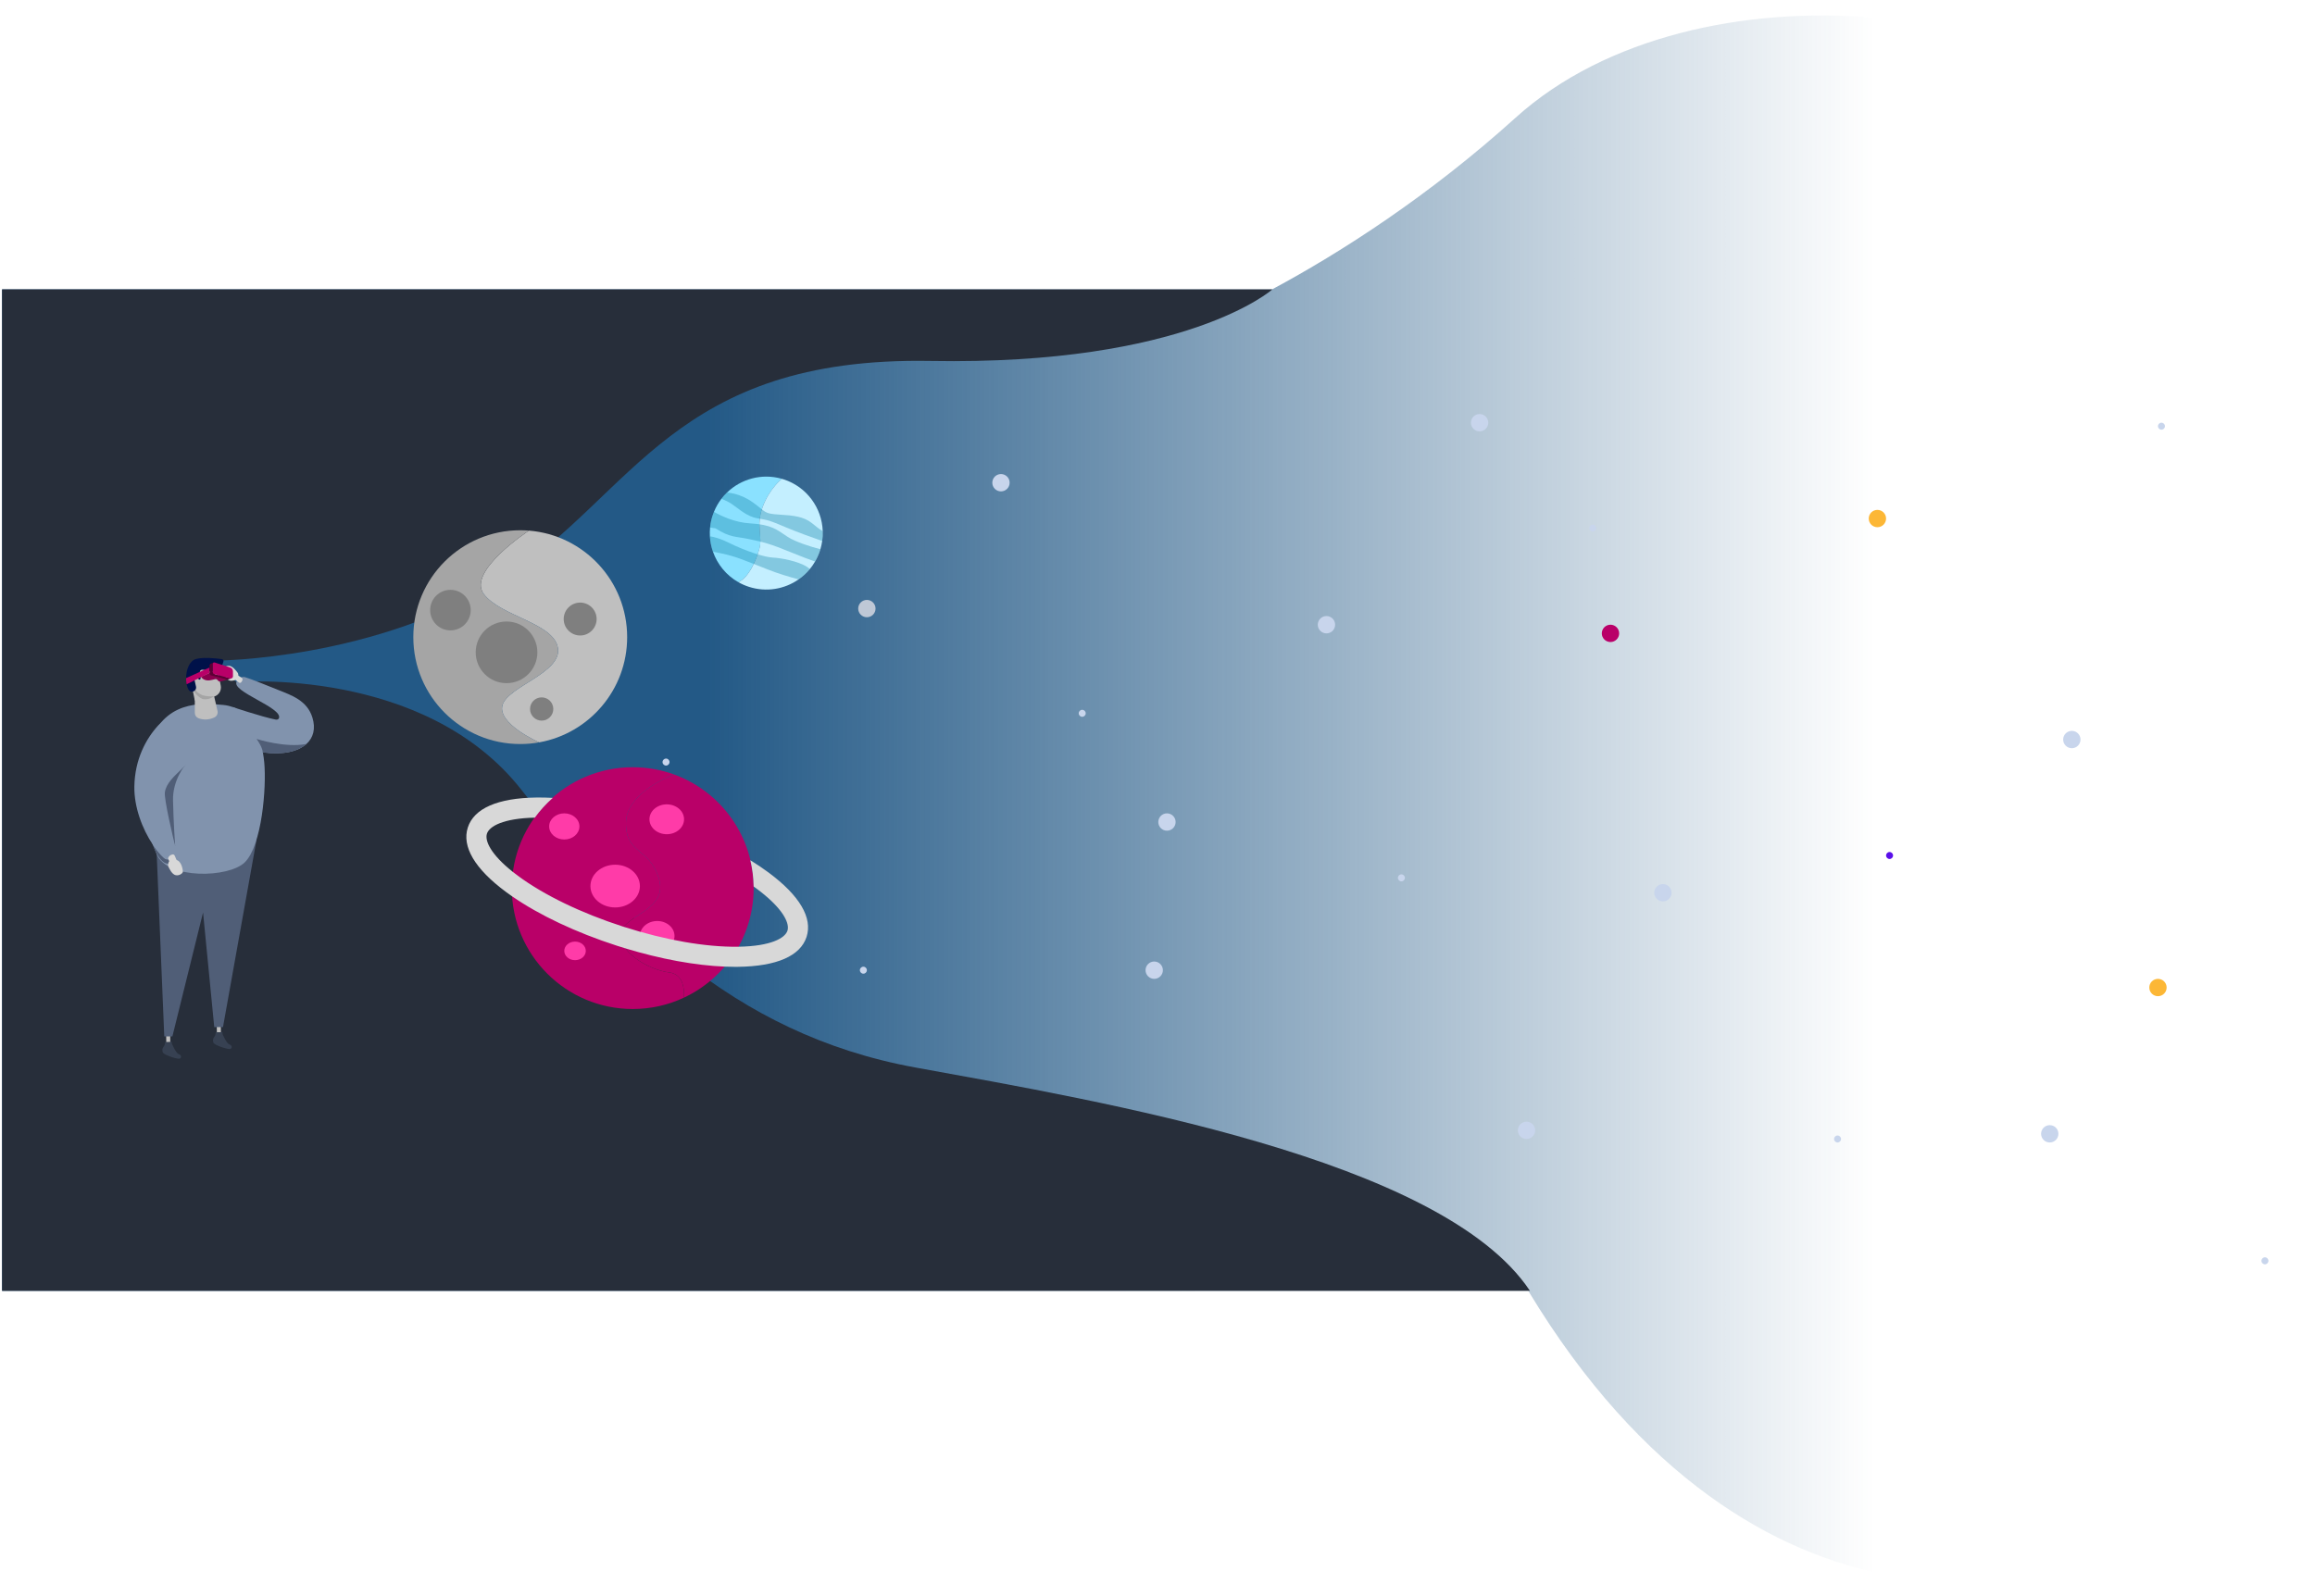 <svg width="3335" height="2300" viewBox="0 0 3335 2300" fill="none" xmlns="http://www.w3.org/2000/svg">
<path fill-rule="evenodd" clip-rule="evenodd" d="M1832.57 417C1931.77 363.779 2058.89 282.084 2183.5 169.5C2442.5 -64.5 2989.5 -3.5 3137 239.5C3144.79 252.339 3152.77 265.272 3160.81 278.321C3305.05 512.25 3472.29 783.484 3031 1218.5C2926.7 1321.32 2990.39 1501.47 3055.62 1686C3122.36 1874.78 3190.72 2068.15 3082.5 2188C2974.17 2307.98 2525.5 2395.5 2202.5 1861.5C2202.2 1861 2201.9 1860.5 2201.59 1860H3V417H1832.57Z" fill="url(#paint0_linear_44_267)"/>
<path d="M157.449 1805.52H154.183V1810.37H152.886V1805.52H143.23V1804.48L152.793 1791.23H154.183V1804.31H157.449V1805.52ZM152.886 1804.31V1797C152.886 1796.46 152.886 1795.99 152.886 1795.61C152.897 1795.21 152.907 1794.86 152.918 1794.55C152.928 1794.22 152.933 1793.92 152.933 1793.62C152.944 1793.33 152.954 1793.03 152.965 1792.72H152.886C152.647 1793.13 152.418 1793.52 152.199 1793.87C151.991 1794.22 151.72 1794.61 151.386 1795.06L144.668 1804.31H152.886Z" fill="#272E3A"/>
<path fill-rule="evenodd" clip-rule="evenodd" d="M112.549 1800.78C112.549 1783.63 126.45 1769.73 143.597 1769.73C151.832 1769.73 159.729 1773 165.551 1778.82C171.374 1784.64 174.645 1792.54 174.645 1800.78C174.645 1817.92 160.744 1831.82 143.597 1831.82C126.45 1831.82 112.549 1817.92 112.549 1800.78Z" stroke="#272E3A" stroke-miterlimit="10" stroke-linejoin="round"/>
<path fill-rule="evenodd" clip-rule="evenodd" d="M31.255 1800.78C31.255 1783.63 45.155 1769.73 62.303 1769.73C70.537 1769.73 78.434 1773 84.257 1778.82C90.08 1784.64 93.351 1792.54 93.351 1800.78C93.351 1817.92 79.45 1831.82 62.303 1831.82C45.155 1831.82 31.255 1817.92 31.255 1800.78Z" stroke="#272E3A" stroke-miterlimit="10" stroke-linejoin="round"/>
<path d="M66.648 1812.65L54.773 1800.78L66.648 1788.9" stroke="#272E3A" stroke-miterlimit="10" stroke-linejoin="round"/>
<path fill-rule="evenodd" clip-rule="evenodd" d="M255.94 1800.78C255.94 1817.92 242.039 1831.82 224.891 1831.82C216.657 1831.82 208.76 1828.55 202.937 1822.73C197.114 1816.91 193.843 1809.01 193.843 1800.78C193.843 1783.63 207.744 1769.73 224.891 1769.73C242.039 1769.73 255.94 1783.63 255.94 1800.78Z" stroke="#272E3A" stroke-miterlimit="10" stroke-linejoin="round"/>
<path d="M220.546 1788.9L232.421 1800.78L220.546 1812.65" stroke="#272E3A" stroke-miterlimit="10" stroke-linejoin="round"/>
<path fill-rule="evenodd" clip-rule="evenodd" d="M690.841 781.794C690.841 788.694 685.247 794.288 678.347 794.288C671.448 794.288 665.854 788.694 665.854 781.794C665.854 774.894 671.448 769.301 678.347 769.301C685.247 769.301 690.841 774.894 690.841 781.794Z" fill="#C8D5EC"/>
<path fill-rule="evenodd" clip-rule="evenodd" d="M1923.4 900.203C1923.4 907.103 1917.81 912.697 1910.91 912.697C1904.01 912.697 1898.42 907.103 1898.42 900.203C1898.42 893.304 1904.01 887.71 1910.91 887.71C1917.81 887.71 1923.4 893.304 1923.4 900.203Z" fill="#C8D5EC"/>
<path fill-rule="evenodd" clip-rule="evenodd" d="M2997.19 1065.67C2997.19 1072.57 2991.6 1078.16 2984.7 1078.16C2977.8 1078.16 2972.2 1072.57 2972.2 1065.67C2972.2 1058.77 2977.8 1053.17 2984.7 1053.17C2991.6 1053.17 2997.19 1058.77 2997.19 1065.67Z" fill="#C8D5EC"/>
<path fill-rule="evenodd" clip-rule="evenodd" d="M2332.56 912.68C2332.56 919.58 2326.96 925.173 2320.06 925.173C2313.16 925.173 2307.57 919.58 2307.57 912.68C2307.57 905.78 2313.16 900.187 2320.06 900.187C2326.96 900.187 2332.56 905.78 2332.56 912.68Z" fill="#B90068"/>
<path fill-rule="evenodd" clip-rule="evenodd" d="M1261.32 876.952C1261.32 883.852 1255.73 889.445 1248.83 889.445C1241.93 889.445 1236.33 883.852 1236.33 876.952C1236.33 870.052 1241.93 864.458 1248.83 864.458C1255.73 864.458 1261.32 870.052 1261.32 876.952Z" fill="#BFC8D6"/>
<path fill-rule="evenodd" clip-rule="evenodd" d="M477.991 1519.1C477.991 1526 472.398 1531.6 465.498 1531.6C458.598 1531.6 453.004 1526 453.004 1519.1C453.004 1512.2 458.598 1506.61 465.498 1506.61C472.398 1506.61 477.991 1512.2 477.991 1519.1Z" fill="#FCB736"/>
<path fill-rule="evenodd" clip-rule="evenodd" d="M2144.01 609.109C2144.01 616.01 2138.42 621.603 2131.52 621.603C2124.62 621.603 2119.02 616.01 2119.02 609.109C2119.02 602.21 2124.62 596.616 2131.52 596.616C2138.42 596.616 2144.01 602.21 2144.01 609.109Z" fill="#C8D5EC"/>
<path fill-rule="evenodd" clip-rule="evenodd" d="M2717.09 747.217C2717.09 754.117 2711.5 759.711 2704.6 759.711C2697.7 759.711 2692.1 754.117 2692.1 747.217C2692.1 740.317 2697.7 734.724 2704.6 734.724C2711.5 734.724 2717.09 740.317 2717.09 747.217Z" fill="#FCB736"/>
<path fill-rule="evenodd" clip-rule="evenodd" d="M998.081 1272.93C998.081 1279.83 992.487 1285.42 985.587 1285.42C978.687 1285.42 973.094 1279.83 973.094 1272.93C973.094 1266.03 978.687 1260.43 985.587 1260.43C992.487 1260.43 998.081 1266.03 998.081 1272.93Z" fill="#FCB736"/>
<path fill-rule="evenodd" clip-rule="evenodd" d="M1495.97 1678.93C1495.97 1681.71 1493.71 1683.96 1490.93 1683.96C1488.15 1683.96 1485.89 1681.71 1485.89 1678.93C1485.89 1676.15 1488.15 1673.89 1490.93 1673.89C1493.71 1673.89 1495.97 1676.15 1495.97 1678.93Z" fill="#C8D5EC"/>
<path fill-rule="evenodd" clip-rule="evenodd" d="M964.537 1098.14C964.537 1100.92 962.282 1103.18 959.5 1103.18C956.718 1103.18 954.463 1100.92 954.463 1098.14C954.463 1095.36 956.718 1093.1 959.5 1093.1C962.282 1093.1 964.537 1095.36 964.537 1098.14Z" fill="#C8D5EC"/>
<path fill-rule="evenodd" clip-rule="evenodd" d="M1564.09 1027.87C1564.09 1030.65 1561.83 1032.91 1559.05 1032.91C1556.27 1032.91 1554.01 1030.65 1554.01 1027.87C1554.01 1025.09 1556.27 1022.83 1559.05 1022.83C1561.83 1022.83 1564.09 1025.09 1564.09 1027.87Z" fill="#C8D5EC"/>
<path fill-rule="evenodd" clip-rule="evenodd" d="M1248.83 1398.03C1248.83 1400.81 1246.57 1403.06 1243.79 1403.06C1241.01 1403.06 1238.75 1400.81 1238.75 1398.03C1238.75 1395.24 1241.01 1392.99 1243.79 1392.99C1246.57 1392.99 1248.83 1395.24 1248.83 1398.03Z" fill="#C8D5EC"/>
<path fill-rule="evenodd" clip-rule="evenodd" d="M429.586 816.988C429.586 819.77 427.331 822.025 424.549 822.025C421.767 822.025 419.512 819.77 419.512 816.988C419.512 814.206 421.767 811.951 424.549 811.951C427.331 811.951 429.586 814.206 429.586 816.988Z" fill="#5A0FEA"/>
<path fill-rule="evenodd" clip-rule="evenodd" d="M446.049 1738.94C446.049 1741.72 443.794 1743.98 441.012 1743.98C438.23 1743.98 435.974 1741.72 435.974 1738.94C435.974 1736.16 438.23 1733.9 441.012 1733.9C443.794 1733.9 446.049 1736.16 446.049 1738.94Z" fill="#C8D5EC"/>
<path fill-rule="evenodd" clip-rule="evenodd" d="M1076.84 781.794C1076.84 784.576 1074.59 786.831 1071.8 786.831C1069.02 786.831 1066.77 784.576 1066.77 781.794C1066.77 779.012 1069.02 776.757 1071.8 776.757C1074.59 776.757 1076.84 779.012 1076.84 781.794Z" fill="#5A0FEA"/>
<path fill-rule="evenodd" clip-rule="evenodd" d="M2727.16 1232.76C2727.16 1235.54 2724.91 1237.8 2722.13 1237.8C2719.34 1237.8 2717.09 1235.54 2717.09 1232.76C2717.09 1229.98 2719.34 1227.73 2722.13 1227.73C2724.91 1227.73 2727.16 1229.98 2727.16 1232.76Z" fill="#5A0FEA"/>
<path fill-rule="evenodd" clip-rule="evenodd" d="M2652.22 1641.28C2652.22 1644.06 2649.97 1646.32 2647.18 1646.32C2644.4 1646.32 2642.15 1644.06 2642.15 1641.28C2642.15 1638.5 2644.4 1636.24 2647.18 1636.24C2649.97 1636.24 2652.22 1638.5 2652.22 1641.28Z" fill="#C8D5EC"/>
<path fill-rule="evenodd" clip-rule="evenodd" d="M3267.92 1816.82C3267.92 1819.6 3265.66 1821.86 3262.88 1821.86C3260.1 1821.86 3257.84 1819.6 3257.84 1816.82C3257.84 1814.04 3260.1 1811.78 3262.88 1811.78C3265.66 1811.78 3267.92 1814.04 3267.92 1816.82Z" fill="#C8D5EC"/>
<path fill-rule="evenodd" clip-rule="evenodd" d="M945.789 565.259C945.789 568.041 943.534 570.296 940.752 570.296C937.97 570.296 935.715 568.041 935.715 565.259C935.715 562.477 937.97 560.221 940.752 560.221C943.534 560.221 945.789 562.477 945.789 565.259Z" fill="#EA1149"/>
<path fill-rule="evenodd" clip-rule="evenodd" d="M2023.91 1264.99C2023.91 1267.77 2021.66 1270.03 2018.88 1270.03C2016.09 1270.03 2013.84 1267.77 2013.84 1264.99C2013.84 1262.21 2016.09 1259.95 2018.88 1259.95C2021.66 1259.95 2023.91 1262.21 2023.91 1264.99Z" fill="#C8D5EC"/>
<path fill-rule="evenodd" clip-rule="evenodd" d="M2299.63 760.994C2299.63 763.776 2297.37 766.031 2294.59 766.031C2291.81 766.031 2289.56 763.776 2289.56 760.994C2289.56 758.212 2291.81 755.957 2294.59 755.957C2297.37 755.957 2299.63 758.212 2299.63 760.994Z" fill="#C8D5EC"/>
<path fill-rule="evenodd" clip-rule="evenodd" d="M446.049 534.818C446.049 537.6 443.794 539.855 441.012 539.855C438.23 539.855 435.974 537.6 435.974 534.818C435.974 532.036 438.23 529.78 441.012 529.78C443.794 529.78 446.049 532.036 446.049 534.818Z" fill="#C8D5EC"/>
<path fill-rule="evenodd" clip-rule="evenodd" d="M3118.85 614.146C3118.85 616.928 3116.6 619.183 3113.81 619.183C3111.03 619.183 3108.78 616.928 3108.78 614.146C3108.78 611.364 3111.03 609.109 3113.81 609.109C3116.6 609.109 3118.85 611.364 3118.85 614.146Z" fill="#C8D5EC"/>
<path fill-rule="evenodd" clip-rule="evenodd" d="M1454.5 695.594C1454.5 702.494 1448.91 708.087 1442.01 708.087C1435.11 708.087 1429.52 702.494 1429.52 695.594C1429.52 688.694 1435.11 683.101 1442.01 683.101C1448.91 683.101 1454.5 688.694 1454.5 695.594Z" fill="#C8D5EC"/>
<path fill-rule="evenodd" clip-rule="evenodd" d="M1693.62 1184.53C1693.62 1191.43 1688.03 1197.02 1681.13 1197.02C1674.23 1197.02 1668.64 1191.43 1668.64 1184.53C1668.64 1177.63 1674.23 1172.03 1681.13 1172.03C1688.03 1172.03 1693.62 1177.63 1693.62 1184.53Z" fill="#C8D5EC"/>
<path fill-rule="evenodd" clip-rule="evenodd" d="M768.301 1557.27C768.301 1564.17 762.708 1569.76 755.808 1569.76C748.908 1569.76 743.314 1564.17 743.314 1557.27C743.314 1550.37 748.908 1544.77 755.808 1544.77C762.708 1544.77 768.301 1550.37 768.301 1557.27Z" fill="#C8D5EC"/>
<path fill-rule="evenodd" clip-rule="evenodd" d="M588.394 1172.05C588.394 1178.95 582.801 1184.54 575.901 1184.54C569.001 1184.54 563.407 1178.95 563.407 1172.05C563.407 1165.15 569.001 1159.56 575.901 1159.56C582.801 1159.56 588.394 1165.15 588.394 1172.05Z" fill="#C8D5EC"/>
<path fill-rule="evenodd" clip-rule="evenodd" d="M2211.63 1628.81C2211.63 1635.71 2206.03 1641.3 2199.13 1641.3C2192.23 1641.3 2186.64 1635.71 2186.64 1628.81C2186.64 1621.91 2192.23 1616.31 2199.13 1616.31C2206.03 1616.31 2211.63 1621.91 2211.63 1628.81Z" fill="#C8D5EC"/>
<path fill-rule="evenodd" clip-rule="evenodd" d="M2408.08 1286.4C2408.08 1293.3 2402.49 1298.9 2395.59 1298.9C2388.69 1298.9 2383.09 1293.3 2383.09 1286.4C2383.09 1279.51 2388.69 1273.91 2395.59 1273.91C2402.49 1273.91 2408.08 1279.51 2408.08 1286.4Z" fill="#C8D5EC"/>
<path fill-rule="evenodd" clip-rule="evenodd" d="M3121.27 1423.01C3121.27 1429.91 3115.68 1435.5 3108.78 1435.5C3101.88 1435.5 3096.28 1429.91 3096.28 1423.01C3096.28 1416.11 3101.88 1410.52 3108.78 1410.52C3115.68 1410.52 3121.27 1416.11 3121.27 1423.01Z" fill="#FCB736"/>
<path fill-rule="evenodd" clip-rule="evenodd" d="M2965.37 1633.81C2965.37 1640.71 2959.77 1646.3 2952.87 1646.3C2945.97 1646.3 2940.38 1640.71 2940.38 1633.81C2940.38 1626.91 2945.97 1621.32 2952.87 1621.32C2959.77 1621.32 2965.37 1626.91 2965.37 1633.81Z" fill="#C8D5EC"/>
<path fill-rule="evenodd" clip-rule="evenodd" d="M1675.28 1398.02C1675.28 1404.93 1669.68 1410.52 1662.78 1410.52C1655.88 1410.52 1650.29 1404.93 1650.29 1398.02C1650.29 1391.13 1655.88 1385.53 1662.78 1385.53C1669.68 1385.53 1675.28 1391.13 1675.28 1398.02Z" fill="#C8D5EC"/>
<path fill-rule="evenodd" clip-rule="evenodd" d="M2204 1860H3V417H1833C1833 417 1709.97 526.748 1340.25 520.121C970.544 513.494 912.579 713.376 727.725 832.637C542.871 951.912 309.329 951.979 309.329 951.979L340.231 982.87C340.231 982.87 611.45 959.595 751.454 1138.5C891.457 1317.41 1051.88 1489.68 1318.76 1538.26C1585.64 1586.86 2077.11 1669.35 2204 1860Z" fill="#272E3A"/>
<path fill-rule="evenodd" clip-rule="evenodd" d="M1063.74 838.949C1046.31 829.078 1033.5 813.287 1027.12 795.05C1024.62 787.928 1023.1 780.46 1022.66 772.803C1022.42 768.62 1022.5 764.379 1022.94 760.124C1023.5 754.494 1024.66 748.834 1026.47 743.233C1027.09 741.308 1027.77 739.412 1028.54 737.574C1031.3 730.713 1034.94 724.402 1039.26 718.757C1041.71 715.559 1044.37 712.563 1047.24 709.798H1047.25C1067.57 690.099 1097.55 681.646 1126.46 689.983V689.997C1126.46 689.997 1108.55 703.545 1098.62 730.756C1088.69 757.982 1099.03 773.006 1093.87 791.243C1088.95 808.569 1078.78 831.756 1063.74 838.949Z" fill="#8AE1FF"/>
<path fill-rule="evenodd" clip-rule="evenodd" d="M1181.37 793.11C1179.53 798.827 1177.11 804.211 1174.2 809.191C1171.99 812.983 1169.5 816.558 1166.77 819.887C1162.03 825.662 1156.55 830.684 1150.51 834.882C1130.39 848.921 1104.15 853.727 1078.98 845.636C1073.58 843.899 1068.49 841.641 1063.74 838.949C1078.78 831.741 1088.94 808.568 1093.83 791.243C1098.98 773.006 1088.65 757.982 1098.58 730.756C1108.51 703.53 1126.41 689.997 1126.41 689.997V689.983C1127.22 690.214 1128.03 690.46 1128.83 690.721C1162.32 701.504 1184.02 731.943 1185.23 765.19C1185.41 769.937 1185.18 774.742 1184.48 779.562C1183.92 783.514 1183.06 787.465 1181.89 791.402C1181.73 791.981 1181.54 792.545 1181.37 793.11Z" fill="#C4EFFF"/>
<path fill-rule="evenodd" clip-rule="evenodd" d="M1184.5 779.577C1173.02 775.568 1148.12 766.71 1131 759.415C1108.1 749.659 1107.38 749.659 1091.53 746.953C1075.68 744.246 1064.58 733.275 1054.5 726.443C1049.76 723.23 1044.3 720.697 1039.25 718.786C1041.7 715.587 1044.36 712.591 1047.22 709.827H1047.24C1047.24 709.827 1065.4 710.13 1084.61 723.954C1103.8 737.776 1100.17 740.193 1121.97 741.467C1143.77 742.741 1157.53 744.536 1168.83 753.205C1175.81 758.547 1180.1 762.628 1185.25 765.234C1185.42 769.952 1185.18 774.757 1184.5 779.577Z" fill="#007AA3" fill-opacity="0.329"/>
<path fill-rule="evenodd" clip-rule="evenodd" d="M1181.37 793.11C1179.53 798.827 1177.11 804.212 1174.21 809.19C1165.61 806.18 1153.56 801.65 1139.13 795.715C1109.81 783.644 1099.42 781.024 1078.81 776.783C1058.2 772.543 1052.17 774.902 1030.75 761.311C1030.75 761.311 1027.47 761.036 1022.92 760.139C1023.49 754.508 1024.64 748.848 1026.45 743.247C1027.08 741.322 1027.76 739.426 1028.52 737.588C1038.34 743.175 1058.44 752.974 1080.6 754.175C1111.84 755.854 1119.61 763.627 1134.39 773.396C1145.36 780.662 1168.18 788.015 1181.9 791.417C1181.73 791.981 1181.54 792.546 1181.37 793.11Z" fill="#007AA3" fill-opacity="0.329"/>
<path fill-rule="evenodd" clip-rule="evenodd" d="M1166.76 819.887C1162.03 825.663 1156.55 830.685 1150.51 834.883C1136.85 831.264 1121.16 826.56 1106.58 820.828C1069.47 806.253 1061 802.099 1038.87 797.366C1034.39 796.41 1030.52 795.672 1027.12 795.05C1024.62 787.929 1023.1 780.46 1022.66 772.803C1029.16 773.788 1038.18 776.248 1049.57 781.922C1075.3 794.746 1102.05 802.982 1113.36 803.459C1124.66 803.937 1149.95 808.554 1162.77 816.964C1164.12 817.847 1165.45 818.831 1166.76 819.887Z" fill="#007AA3" fill-opacity="0.329"/>
<path fill-rule="evenodd" clip-rule="evenodd" d="M903.49 918.122C903.49 993.864 848.822 1056.85 776.77 1069.74C776.77 1069.74 716.211 1043.18 723.853 1016.1C731.481 989.015 809.93 969.577 803.677 933.479C797.439 897.381 721.074 888.349 696.772 855.725C672.47 823.1 762.05 764.611 762.05 764.611C841.237 771.008 903.49 837.299 903.49 918.122Z" fill="#BFBFBF"/>
<path fill-rule="evenodd" clip-rule="evenodd" d="M723.854 1016.1C716.211 1043.18 776.77 1069.74 776.77 1069.74C767.912 1071.33 758.779 1072.15 749.458 1072.15C664.394 1072.15 595.44 1003.19 595.44 918.122C595.44 833.059 664.394 764.09 749.458 764.09C753.699 764.09 757.896 764.264 762.051 764.611C762.051 764.611 672.471 823.1 696.773 855.725C721.075 888.349 797.439 897.381 803.678 933.479C809.93 969.577 731.481 989.015 723.854 1016.1Z" fill="#A5A5A5"/>
<path fill-rule="evenodd" clip-rule="evenodd" d="M678.116 879.158C678.116 895.29 665.039 908.367 648.908 908.367C632.776 908.367 619.699 895.29 619.699 879.158C619.699 863.027 632.776 849.95 648.908 849.95C665.039 849.95 678.116 863.027 678.116 879.158Z" fill="#7F7F7F"/>
<path fill-rule="evenodd" clip-rule="evenodd" d="M774.136 940.007C774.136 964.539 754.248 984.427 729.715 984.427C705.182 984.427 685.295 964.539 685.295 940.007C685.295 915.474 705.183 895.586 729.715 895.586C754.248 895.586 774.136 915.474 774.136 940.007Z" fill="#7F7F7F"/>
<path fill-rule="evenodd" clip-rule="evenodd" d="M859.488 892.025C859.488 905.119 848.874 915.734 835.78 915.734C822.687 915.734 812.072 905.119 812.072 892.025C812.072 878.931 822.687 868.317 835.78 868.317C848.874 868.317 859.488 878.931 859.488 892.025Z" fill="#7F7F7F"/>
<path fill-rule="evenodd" clip-rule="evenodd" d="M797.092 1021.65C797.092 1030.91 789.587 1038.42 780.33 1038.42C771.074 1038.42 763.57 1030.91 763.57 1021.65C763.57 1012.4 771.074 1004.89 780.33 1004.89C789.587 1004.89 797.092 1012.4 797.092 1021.65Z" fill="#7F7F7F"/>
<path fill-rule="evenodd" clip-rule="evenodd" d="M441.476 1072.04C429.138 1083.23 406.934 1088.1 378.692 1084.16L334.875 1018.75C334.875 1018.75 376.346 1032.7 396.941 1036.88C398.878 1037.27 401.178 1036.85 401.905 1034.76C407.188 1019.65 332.938 996.573 340.912 982.416V982.406C340.794 981.37 341.212 980.27 342.231 979.597L346.55 976.769C348.459 975.514 350.832 975.169 353.024 975.832C362.616 978.724 380.101 985.898 401.087 994.318C419.954 1001.89 442.504 1009.39 450.069 1033.99C454.97 1049.9 451.433 1063.02 441.476 1072.04Z" fill="#8193AD"/>
<path fill-rule="evenodd" clip-rule="evenodd" d="M343.085 976.187C343.085 976.187 344.158 971.632 342.267 969.213C340.385 966.794 335.084 959.53 329.637 959.384C324.182 959.238 319.972 964.249 320.345 966.34C320.718 968.431 325.255 981.37 333.447 980.997C341.649 980.615 343.085 976.187 343.085 976.187Z" fill="#D8D8D8"/>
<path fill-rule="evenodd" clip-rule="evenodd" d="M245.32 1504.1L239.538 1504.18L239.354 1489.46L245.136 1489.38L245.32 1504.1Z" fill="#BFBFBF"/>
<path fill-rule="evenodd" clip-rule="evenodd" d="M247.704 1504.06C247.704 1504.06 253.423 1517.84 257.579 1518.98C261.725 1520.11 262.052 1525.25 258.024 1525.59C253.996 1525.93 235.711 1520.02 234.52 1516.41C232.401 1510.01 236.566 1508.35 237.229 1505.49C237.893 1502.64 238.03 1501.48 238.03 1501.48L247.568 1501.36L247.704 1504.06Z" fill="#374152"/>
<path fill-rule="evenodd" clip-rule="evenodd" d="M318.234 1490.11L312.451 1490.18L312.267 1475.46L318.05 1475.39L318.234 1490.11Z" fill="#BFBFBF"/>
<path fill-rule="evenodd" clip-rule="evenodd" d="M320.609 1490.06C320.609 1490.06 326.328 1503.85 330.483 1504.98C334.629 1506.12 334.957 1511.26 330.929 1511.6C326.901 1511.93 308.615 1506.02 307.424 1502.42C305.306 1496.02 309.47 1494.36 310.134 1491.5C310.798 1488.65 310.934 1487.48 310.934 1487.48L320.472 1487.36L320.609 1490.06Z" fill="#374152"/>
<path fill-rule="evenodd" clip-rule="evenodd" d="M225.773 1231.03L236.657 1493.49H248.35L292.531 1314.85L308.643 1479.99H321.245L369.663 1209.6L225.773 1231.03Z" fill="#505E77"/>
<path fill-rule="evenodd" clip-rule="evenodd" d="M225.773 1231.03C210.57 1194.59 191.375 1139.04 213.771 1074.25C236.166 1009.47 288.903 1012.48 322.054 1015.86C360.97 1019.82 377.219 1061.37 380.692 1098.74C384.029 1134.58 377.41 1218.34 352.605 1242.65C329.637 1265.16 240.976 1267.46 225.773 1231.03Z" fill="#8193AD"/>
<path fill-rule="evenodd" clip-rule="evenodd" d="M307.352 1003.99L280.656 1009.46L274.682 980.297C272.572 970.004 279.21 959.957 289.494 957.848L296.495 956.411C304.487 954.774 312.289 959.921 313.926 967.913L318.008 987.835C319.527 995.245 314.753 1002.47 307.352 1003.99Z" fill="#BFBFBF"/>
<path fill-rule="evenodd" clip-rule="evenodd" d="M285.893 1034.94C293.404 1037.79 300.987 1037.33 308.625 1033.93C312.253 1032.31 314.262 1028.37 313.371 1024.5L306.406 994.318L280.647 998.828V1027.24C280.638 1030.65 282.711 1033.74 285.893 1034.94Z" fill="#BFBFBF"/>
<path fill-rule="evenodd" clip-rule="evenodd" d="M281.656 993.736C281.656 993.736 285.93 1005.05 308.47 1003.27C308.47 1003.27 301.223 1008.82 293.031 1007.51C288.048 1006.71 279.465 998.173 279.837 995.645C280.201 993.108 281.656 993.736 281.656 993.736Z" fill="#A5A5A5"/>
<path fill-rule="evenodd" clip-rule="evenodd" d="M321.872 953.374C320.572 957.502 318.217 964.476 316.699 965.649C314.089 967.658 310.952 968.804 301.869 967.022C300.096 966.676 298.086 966.231 295.813 965.649C295.258 965.503 294.74 965.394 294.258 965.303C289.657 964.448 288.166 965.912 287.903 968.176C287.639 970.504 288.648 973.659 288.912 976.087C289.012 976.951 289.012 977.705 288.839 978.315C288.457 979.597 286.693 979.724 285.984 978.587C285.848 978.387 285.693 978.106 285.511 977.787C284.675 976.278 283.356 973.814 282.602 973.395C281.629 972.841 280.947 973.696 280.51 974.796C279.883 976.36 279.801 978.087 280.183 979.724L280.328 980.36L282.365 989.335C283.256 993.245 280.183 996.654 276.546 996.654C275.8 996.654 275.027 996.509 274.264 996.2C273.363 995.827 272.554 995.218 272.018 994.408C270.572 992.226 269.508 989.326 268.854 986.043C268.299 983.288 268.026 980.26 268.063 977.16C268.181 965.221 272.7 952.237 282.392 949.609C293.476 946.6 312.216 948.773 319.645 949.818C321.327 950.055 322.391 951.746 321.872 953.374Z" fill="#001149"/>
<path fill-rule="evenodd" clip-rule="evenodd" d="M289.785 975.141C289.785 975.141 291.149 979.033 297.222 980.251C303.296 981.47 309.616 977.924 311.643 978.633C313.671 979.342 314.171 981.715 315.944 982.024C317.717 982.334 327.637 979.306 327.637 979.306C314.526 975.423 309.979 971.122 301.887 969.677L289.785 975.141Z" fill="#8A004E"/>
<path fill-rule="evenodd" clip-rule="evenodd" d="M301.869 961.857V969.677L288.912 976.087L285.511 977.788L280.319 980.352L268.854 986.035C268.299 983.28 268.026 980.252 268.063 977.151L287.903 968.177L294.258 965.304L301.869 961.857Z" fill="#B90068"/>
<path fill-rule="evenodd" clip-rule="evenodd" d="M333.729 977.433L327.628 979.306L303.542 973.114C301.896 972.186 301.869 970.204 301.869 970.059V959.075C301.869 957.929 302.551 956.902 303.596 956.456L306.461 955.238C307.561 954.501 308.806 954.565 308.806 954.565L306.533 956.529C306.533 956.529 306.533 956.529 306.524 956.529V967.613C306.524 967.613 307.615 970.932 309.979 971.677C310.025 971.686 310.07 971.714 310.116 971.723C310.125 971.723 310.125 971.732 310.134 971.732L333.729 977.433Z" fill="#5C0034"/>
<path fill-rule="evenodd" clip-rule="evenodd" d="M306.524 956.765V968.322C306.524 969.75 307.479 971.004 308.861 971.377L331.72 977.569C333.702 978.106 335.639 976.605 335.63 974.56L335.575 967.24C335.557 964.776 333.966 962.612 331.62 961.857L309.388 954.683C307.979 954.219 306.524 955.274 306.524 956.765Z" fill="#B90068"/>
<path fill-rule="evenodd" clip-rule="evenodd" d="M226.946 1124.95C225.327 1146.23 252.314 1219.18 252.314 1219.18C252.314 1219.18 249.841 1183.24 249.25 1152.95C248.659 1122.65 268.053 1100.9 268.053 1100.9L226.946 1124.95V1124.95Z" fill="#505E77"/>
<path fill-rule="evenodd" clip-rule="evenodd" d="M250.096 1236.55C248.25 1241.38 244.758 1246.36 238.439 1243.81C227.255 1239.27 220.29 1217.34 220.29 1217.34L220.308 1217.35C225.555 1225.13 231.01 1231.69 236.411 1236.44C238.302 1238.11 240.876 1238.75 243.34 1238.24L248.177 1237.22C248.859 1237.07 249.505 1236.84 250.096 1236.55Z" fill="#505E77"/>
<path fill-rule="evenodd" clip-rule="evenodd" d="M237.539 1141.57C236.102 1151.65 249.204 1206.58 254.324 1227.45C255.242 1231.18 253.387 1234.93 250.096 1236.55C249.505 1236.84 248.859 1237.07 248.177 1237.22L243.34 1238.24C240.876 1238.75 238.302 1238.11 236.411 1236.44C231.01 1231.69 225.555 1225.13 220.308 1217.35C204.896 1194.53 193.039 1162.72 193.558 1133.24C194.249 1094.1 210.388 1064.33 228.037 1045.23C236.266 1036.31 249.277 1033.43 260.343 1038.41C272.536 1043.9 281.419 1056.47 282.365 1073.55C283.838 1100.53 241.185 1115.94 237.539 1141.57Z" fill="#8193AD"/>
<path fill-rule="evenodd" clip-rule="evenodd" d="M242.121 1236.86L245.958 1246.58L256.379 1243.87L251.641 1232.92C251.096 1231.64 249.705 1230.93 248.359 1231.27C245.249 1232.05 242.958 1233.69 242.121 1236.86Z" fill="#D8D8D8"/>
<path fill-rule="evenodd" clip-rule="evenodd" d="M243.24 1241.86C243.24 1241.86 241.248 1246.09 242.594 1248.86C243.94 1251.61 247.613 1259.81 252.914 1261.09C258.215 1262.36 263.38 1258.33 263.452 1256.2C263.525 1254.08 261.761 1240.48 253.66 1239.15C245.558 1237.83 243.24 1241.86 243.24 1241.86Z" fill="#D8D8D8"/>
<path fill-rule="evenodd" clip-rule="evenodd" d="M347.759 976.278L342.467 973.123L338.939 979.506L344.631 983.78C345.522 984.271 346.713 984.043 347.432 983.225C348.514 981.979 349.223 980.688 349.359 979.306C349.478 978.078 348.814 976.906 347.759 976.278Z" fill="#D8D8D8"/>
<path fill-rule="evenodd" clip-rule="evenodd" d="M441.476 1072.04C429.138 1083.23 406.934 1088.1 378.692 1084.16C378.692 1084.16 378.428 1077.11 369.654 1064.85C369.654 1064.85 411.034 1078.09 441.476 1072.04Z" fill="#505E77"/>
<path fill-rule="evenodd" clip-rule="evenodd" d="M1085.73 1279.75C1085.73 1349.58 1044.65 1409.8 985.338 1437.56C986.076 1423.02 983.356 1403.7 964.178 1401.29C932.971 1397.4 889.434 1370.1 894.63 1344.11C899.826 1318.1 962.875 1311.6 949.226 1266.11C935.577 1220.6 901.78 1231.66 901.78 1186.15C901.78 1140.65 971.284 1116.07 971.284 1116.07C1038.07 1140.47 1085.73 1204.56 1085.73 1279.75Z" fill="#B90068"/>
<path fill-rule="evenodd" clip-rule="evenodd" d="M985.339 1437.58C962.918 1448.1 937.908 1453.96 911.521 1453.96C815.327 1453.96 737.327 1375.98 737.327 1279.77C737.327 1183.56 815.327 1105.56 911.521 1105.56C932.509 1105.56 952.642 1109.28 971.285 1116.08C971.285 1116.08 901.78 1140.66 901.78 1186.17C901.78 1231.67 935.577 1220.61 949.226 1266.12C962.875 1311.61 899.826 1318.11 894.63 1344.12C889.434 1370.12 932.972 1397.41 964.177 1401.31C983.356 1403.7 986.077 1423.02 985.339 1437.58Z" fill="#B90068"/>
<path fill-rule="evenodd" clip-rule="evenodd" d="M971.705 1348.68C971.705 1360.57 960.546 1370.2 946.78 1370.2C933.015 1370.2 921.855 1360.57 921.855 1348.68C921.855 1336.79 933.014 1327.16 946.78 1327.16C960.545 1327.16 971.705 1336.79 971.705 1348.68Z" fill="#FF3BA8"/>
<path fill-rule="evenodd" clip-rule="evenodd" d="M985.455 1180.58C985.455 1192.47 974.296 1202.1 960.53 1202.1C946.764 1202.1 935.605 1192.47 935.605 1180.58C935.605 1168.69 946.764 1159.06 960.53 1159.06C974.295 1159.06 985.455 1168.69 985.455 1180.58Z" fill="#FF3BA8"/>
<path fill-rule="evenodd" clip-rule="evenodd" d="M921.856 1276.83C921.856 1293.83 905.901 1307.62 886.221 1307.62C866.54 1307.62 850.586 1293.83 850.586 1276.83C850.586 1259.83 866.54 1246.04 886.221 1246.04C905.901 1246.04 921.856 1259.83 921.856 1276.83Z" fill="#FF3BA8"/>
<path fill-rule="evenodd" clip-rule="evenodd" d="M843.914 1370.2C843.914 1377.6 836.973 1383.59 828.412 1383.59C819.85 1383.59 812.91 1377.6 812.91 1370.2C812.91 1362.81 819.85 1356.81 828.412 1356.81C836.973 1356.81 843.914 1362.81 843.914 1370.2Z" fill="#FF3BA8"/>
<path fill-rule="evenodd" clip-rule="evenodd" d="M834.722 1190.87C834.722 1201.28 824.956 1209.71 812.91 1209.71C800.864 1209.71 791.098 1201.28 791.098 1190.87C791.098 1180.46 800.864 1172.02 812.91 1172.02C824.956 1172.02 834.722 1180.46 834.722 1190.87Z" fill="#FF3BA8"/>
<path fill-rule="evenodd" clip-rule="evenodd" d="M1107.11 1257.22C1099.03 1251.23 1090.27 1245.32 1080.91 1239.56C1083.83 1251.73 1085.48 1264.41 1085.7 1277.42C1087.12 1278.44 1088.51 1279.45 1089.87 1280.46C1123.36 1305.3 1135.06 1324.99 1135.06 1336.69C1135.06 1338.33 1134.83 1339.79 1134.41 1341.11C1130.96 1351.78 1110.73 1363.38 1064.31 1364.21C1063.82 1364.22 1063.32 1364.24 1062.82 1364.24C1016.63 1364.83 958.547 1354.71 899.146 1335.7C898.538 1335.51 897.916 1335.32 897.308 1335.12C837.255 1315.72 783.543 1289.74 746.026 1261.92C743.551 1260.1 741.206 1258.29 738.977 1256.52C706.657 1230.9 698.233 1211.36 701.49 1201.29C704.905 1190.71 724.85 1179.2 770.472 1178.22C778.042 1167.78 786.741 1158.22 796.395 1149.72C788.232 1149.29 780.329 1149.11 772.701 1149.21C716.977 1149.94 682.833 1164.87 673.945 1192.39C665.058 1219.92 684.019 1251.99 728.787 1285.18C731.667 1287.32 734.635 1289.44 737.689 1291.55C776.971 1318.75 829.989 1343.8 888.406 1362.66C892.415 1363.95 896.41 1365.21 900.42 1366.42C951.6 1382.01 1001.71 1391.2 1044.57 1392.91C1049.44 1393.11 1054.23 1393.22 1058.92 1393.22C1060.36 1393.22 1061.78 1393.2 1063.19 1393.19C1091.04 1392.82 1113.52 1388.9 1130.14 1381.65C1146.74 1374.38 1157.51 1363.78 1161.95 1350.01C1170.84 1322.48 1151.88 1290.39 1107.11 1257.22Z" fill="#D8D8D8"/>
<defs>
<linearGradient id="paint0_linear_44_267" x1="3" y1="1077.5" x2="2700" y2="1077.5" gradientUnits="userSpaceOnUse">
<stop offset="0.377" stop-color="#235986"/>
<stop offset="1" stop-color="#235986" stop-opacity="0"/>
</linearGradient>
</defs>
</svg>
